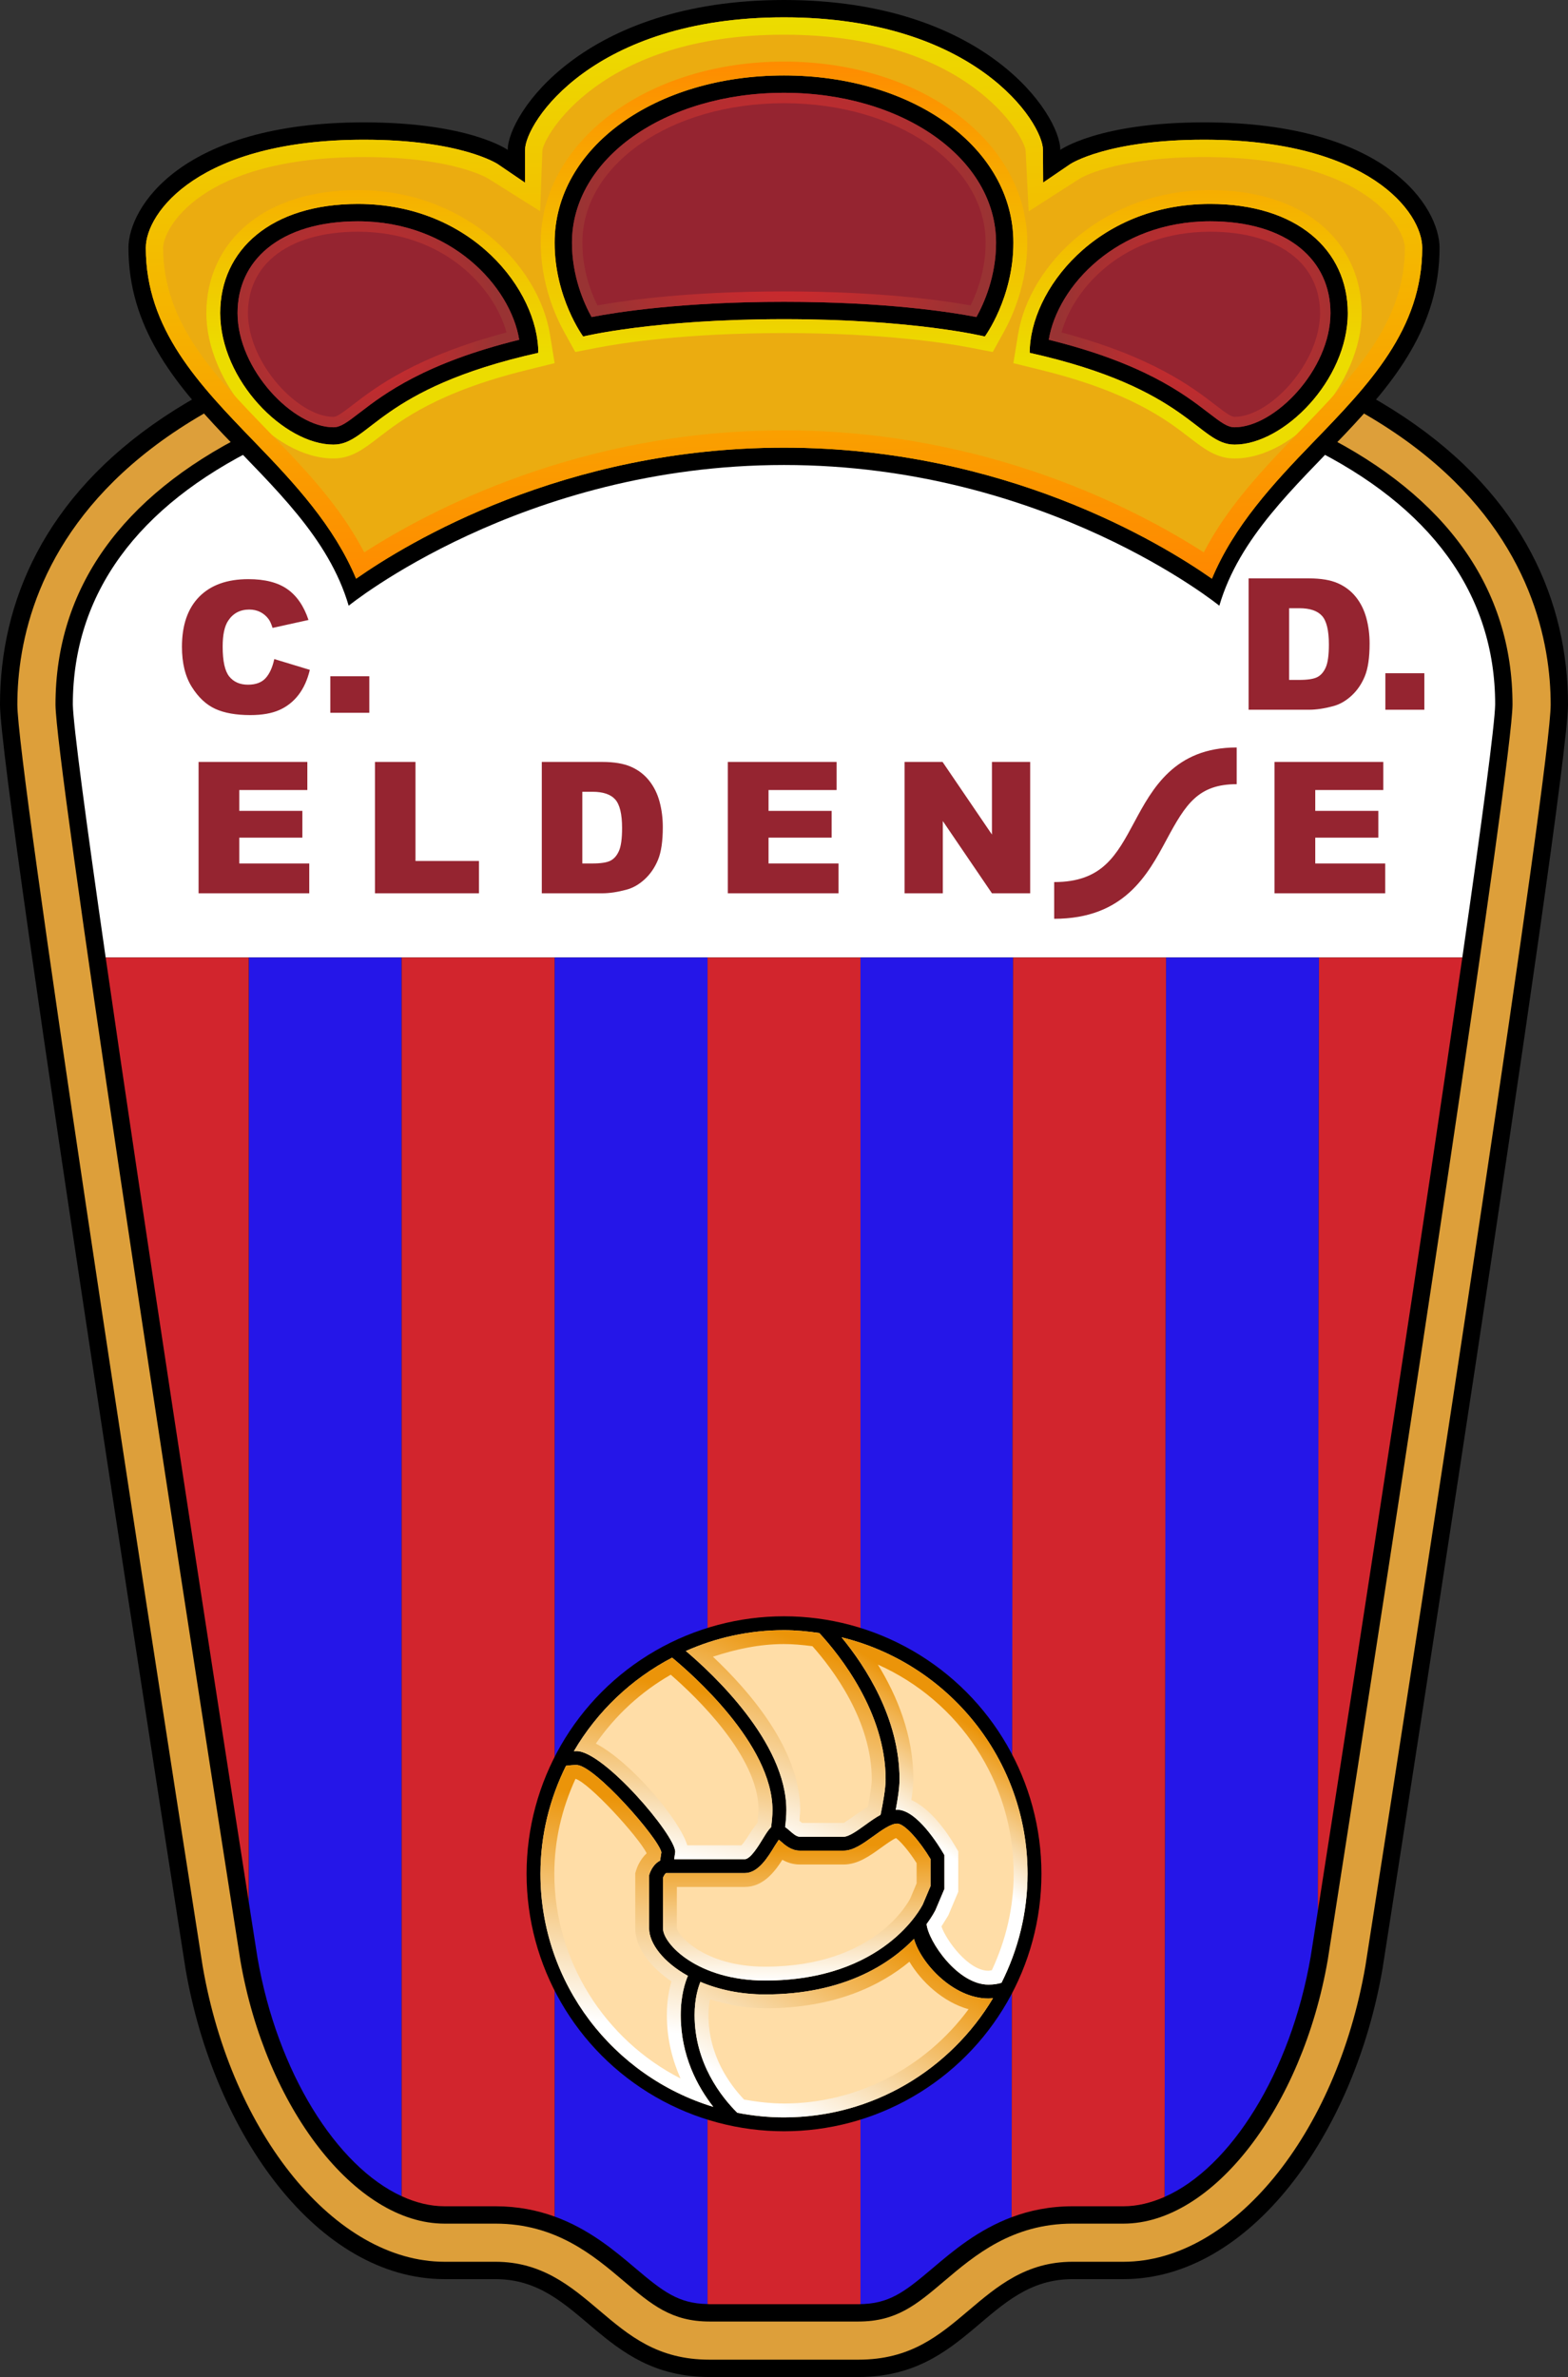 <?xml version="1.0" encoding="utf-8"?>
<!-- Generator: Adobe Illustrator 13.0.0, SVG Export Plug-In . SVG Version: 6.00 Build 14948)  -->
<!DOCTYPE svg PUBLIC "-//W3C//DTD SVG 1.0//EN" "http://www.w3.org/TR/2001/REC-SVG-20010904/DTD/svg10.dtd">
<svg version="1.0" id="Layer_1" xmlns="http://www.w3.org/2000/svg" xmlns:xlink="http://www.w3.org/1999/xlink" x="0px" y="0px"
	 width="281.966px" height="427.351px" viewBox="0 0 281.966 427.351" enable-background="new 0 0 281.966 427.351"
	 xml:space="preserve">
<rect x="0" y="0" width="281.966" height="427.351" fill="#333333" stroke="none"/>
<path d="M154.367,427.351c19.8,0,23.1-17.6,38.5-17.6h9.165c22.734,0,41.435-26.035,46.569-55.735
	c0,0,33.365-213.033,33.365-227.332c0-36.667-31.534-75.901-140.982-75.901C31.535,50.783,0,90.018,0,126.684
	c0,14.299,33.368,227.332,33.368,227.332c5.132,29.7,23.833,55.735,46.566,55.735H89.1c15.4,0,18.7,17.6,38.5,17.6H154.367z"/>
<path fill="#DD9F3A" d="M140.984,53.901C16.552,53.901,3.119,104.8,3.119,126.684c0,11.118,21.801,153.25,33.33,226.852
	c5.228,30.25,23.926,53.096,43.486,53.096H89.1c8.361,0,13.586,4.431,18.639,8.715c5.392,4.567,10.483,8.886,19.861,8.886h26.767
	c9.38,0,14.472-4.318,19.864-8.886c5.053-4.284,10.278-8.715,18.636-8.715h9.165c19.56,0,38.26-22.846,43.497-53.144
	c11.521-73.554,33.322-215.686,33.322-226.804C278.851,104.8,265.415,53.901,140.984,53.901z M238.77,352.319
	c-4.602,26.611-20.736,47.455-36.738,47.455h-9.165c-10.876,0-17.639,5.732-23.074,10.338c-4.972,4.216-8.563,7.262-15.426,7.262
	H127.6c-6.861,0-10.453-3.046-15.426-7.262c-5.435-4.605-12.198-10.338-23.074-10.338h-9.166c-16,0-32.135-20.844-36.708-47.3
	C29.886,267.31,10.025,136.901,9.979,126.683c0-41.895,47.75-65.921,131.005-65.921c83.254,0,131.005,24.028,131.005,65.92
	C271.946,136.893,252.082,267.305,238.77,352.319z"/>
<path fill="#FFFFFF" d="M262.961,172.15c3.527-24.484,5.844-41.833,5.908-45.505c0-39.875-46.612-62.767-127.886-62.767
	c-81.265,0-127.875,22.886-127.887,62.791c0.074,3.71,2.387,21.036,5.907,45.481H262.961z"/>
<path fill="#2516E8" d="M209.684,172.15l-0.266,222.82c11.872-5.226,22.67-22.31,26.275-43.184c0.421-2.686,0.854-5.444,1.289-8.237
	l0.201-171.399H209.684z M44.727,341.891c0.537,3.441,1.064,6.814,1.579,10.102c3.548,20.518,14.18,37.465,25.923,42.849V172.15
	H44.727V341.891z M154.392,414.25c5.457-0.005,8.198-2.119,13.385-6.519c3.609-3.06,8.104-6.845,14.137-9.109l0.267-226.472h-27.5
	L154.392,414.25z M99.73,398.502c6.2,2.247,10.787,6.118,14.46,9.229c5.071,4.301,7.821,6.406,13.042,6.501V172.15H99.73V398.502z"
	/>
<path fill="#D2252D" d="M127.233,414.233c0.126,0.004,0.237,0.021,0.367,0.021h26.767c0.133,0,0.24-0.018,0.369-0.021V172.15
	h-27.503V414.233z M181.914,398.623c3.188-1.194,6.798-1.968,10.953-1.968h9.165c2.475,0,4.954-0.615,7.387-1.685l0.266-222.82
	H182.18L181.914,398.623z M237.184,172.15l-0.201,171.399c8.331-53.333,19.318-125.121,25.979-171.399H237.184z M44.727,341.891
	V172.15H19.004C25.592,217.909,36.414,288.635,44.727,341.891z M72.229,394.841c2.537,1.164,5.124,1.813,7.706,1.813H89.1
	c4.015,0,7.522,0.722,10.63,1.848V172.15H72.229V394.841z"/>
<g>
	<g>
		<path fill="#952430" d="M35.709,136.984h19.559v5.053H43.031v3.747h11.344v4.813H43.031v4.641h12.581v5.362H35.709V136.984z"/>
		<path fill="#952430" d="M67.428,136.984h7.288v17.807h11.413v5.809h-18.7V136.984z"/>
		<path fill="#952430" d="M97.429,136.984h10.855c2.14,0,3.869,0.29,5.186,0.87c1.317,0.58,2.406,1.412,3.266,2.497
			c0.862,1.085,1.485,2.346,1.872,3.786s0.581,2.965,0.581,4.575c0,2.523-0.288,4.48-0.863,5.872
			c-0.576,1.391-1.374,2.556-2.396,3.497c-1.021,0.939-2.118,1.564-3.291,1.875c-1.602,0.43-3.053,0.645-4.355,0.645H97.429V136.984
			z M104.716,142.347v12.891h1.799c1.535,0,2.626-0.169,3.275-0.507c0.648-0.337,1.157-0.928,1.524-1.77
			c0.368-0.842,0.551-2.207,0.551-4.095c0-2.5-0.412-4.211-1.232-5.135c-0.822-0.921-2.183-1.383-4.086-1.383H104.716z"/>
		<path fill="#952430" d="M130.881,136.984h19.558v5.053h-12.236v3.747h11.343v4.813h-11.343v4.641h12.58v5.362h-19.902V136.984z"/>
		<path fill="#952430" d="M162.668,136.984h6.827l8.882,13.056v-13.056h6.875V160.6h-6.875l-8.834-12.985V160.6h-6.875V136.984z"/>
	</g>
	<g>
		<path fill="#952430" d="M49.322,118.491l6.394,1.94c-0.43,1.792-1.108,3.291-2.033,4.493c-0.924,1.203-2.072,2.11-3.443,2.722
			c-1.371,0.611-3.115,0.917-5.232,0.917c-2.569,0-4.669-0.374-6.298-1.119c-1.628-0.747-3.035-2.059-4.216-3.939
			c-1.184-1.88-1.774-4.285-1.774-7.218c0-3.91,1.04-6.915,3.119-9.015c2.079-2.099,5.02-3.149,8.823-3.149
			c2.977,0,5.316,0.602,7.019,1.803c1.703,1.203,2.968,3.048,3.795,5.538l-6.462,1.425c-0.226-0.715-0.462-1.239-0.707-1.57
			c-0.408-0.555-0.907-0.982-1.497-1.281c-0.589-0.298-1.249-0.449-1.978-0.449c-1.65,0-2.916,0.666-3.794,1.999
			c-0.665,0.989-0.997,2.542-0.997,4.659c0,2.622,0.397,4.419,1.195,5.393c0.796,0.973,1.915,1.459,3.358,1.459
			c1.398,0,2.456-0.393,3.171-1.18C48.479,121.131,48.999,119.988,49.322,118.491z"/>
		<path fill="#952430" d="M59.398,121.584h7.013v6.566h-7.013V121.584z"/>
	</g>
	<g>
		<path fill="#952430" d="M224.53,103.984h10.858c2.14,0,3.867,0.29,5.187,0.87c1.314,0.58,2.402,1.412,3.266,2.497
			c0.859,1.085,1.482,2.346,1.869,3.786s0.58,2.965,0.58,4.575c0,2.523-0.288,4.48-0.863,5.872
			c-0.572,1.391-1.371,2.556-2.394,3.497c-1.022,0.939-2.118,1.564-3.292,1.875c-1.603,0.43-3.055,0.645-4.353,0.645H224.53V103.984
			z M231.818,109.347v12.891h1.8c1.534,0,2.626-0.169,3.274-0.507c0.649-0.337,1.156-0.928,1.525-1.77
			c0.365-0.842,0.55-2.207,0.55-4.095c0-2.5-0.408-4.211-1.229-5.135c-0.825-0.921-2.188-1.383-4.086-1.383H231.818z"/>
		<path fill="#952430" d="M249.122,121.035h7.012v6.565h-7.012V121.035z"/>
	</g>
	<path fill="#952430" d="M229.192,136.984h19.56v5.053h-12.237v3.747h11.344v4.813h-11.344v4.641h12.581v5.362h-19.903V136.984z"/>
	<path fill="#952430" d="M203.983,147.803c-3.236,6.023-5.793,10.781-14.416,10.781v6.6c12.572,0,16.817-7.906,20.229-14.259
		c3.411-6.349,5.676-9.941,12.59-9.941v-6.6C211.188,134.384,207.192,141.824,203.983,147.803z"/>
</g>
<g>
	<path d="M140.984,83.6c47.208,0,78.282,25.3,78.282,25.3c7.15-24.475,39.601-36.025,39.601-64.35c0-7.15-9.351-22.55-42.351-22.55
		c-18.975,0-25.85,4.95-25.85,4.95c0-6.323-13.475-26.95-49.683-26.95C104.775,0,91.3,20.627,91.3,26.95c0,0-6.875-4.95-25.85-4.95
		c-33,0-42.35,15.4-42.35,22.55c0,28.325,32.45,39.875,39.6,64.35C62.7,108.9,93.775,83.6,140.984,83.6z"/>
	<g>
		<g>
			<path fill="#952430" d="M48.11,44.622c-3.528,2.899-5.392,6.931-5.392,11.662c0,10.186,10.025,20.532,17.231,20.532
				c1.275,0,2.39-0.817,4.791-2.667c4.378-3.374,11.676-8.886,28.627-13.065c-1.551-9.576-12.232-21.296-29.018-21.296
				C57.577,39.786,51.961,41.458,48.11,44.622z"/>
			<radialGradient id="SVGID_1_" cx="63.799" cy="57.749" r="28.717" gradientUnits="userSpaceOnUse">
				<stop  offset="0.326" style="stop-color:#C92A2E"/>
				<stop  offset="0.904" style="stop-color:#993333"/>
			</radialGradient>
			<path fill="url(#SVGID_1_)" d="M64.35,39.786c-6.773,0-12.389,1.672-16.24,4.836c-3.528,2.899-5.392,6.931-5.392,11.662
				c0,10.186,10.025,20.532,17.231,20.532c1.275,0,2.39-0.817,4.791-2.667c4.378-3.374,11.676-8.886,28.627-13.065
				C91.817,51.507,81.136,39.786,64.35,39.786z M63.599,72.666c-2.056,1.584-3.022,2.279-3.649,2.279
				c-6.345,0-15.36-9.651-15.36-18.661c0-4.152,1.627-7.685,4.708-10.216c3.513-2.886,8.717-4.411,15.052-4.411
				c15.497,0,24.552,10.1,26.733,18.115C74.899,64.044,67.56,69.614,63.599,72.666z"/>
		</g>
		<g>
			<path fill="#952430" d="M188.6,61.083c16.951,4.18,24.247,9.691,28.625,13.065c2.402,1.85,3.516,2.667,4.791,2.667
				c7.206,0,17.235-10.346,17.235-20.532c0-4.73-1.865-8.762-5.393-11.662c-3.854-3.164-9.466-4.836-16.242-4.836
				C200.833,39.786,190.151,51.507,188.6,61.083z"/>
			<radialGradient id="SVGID_2_" cx="217.431" cy="56.649" r="29.611" gradientUnits="userSpaceOnUse">
				<stop  offset="0.326" style="stop-color:#C92A2E"/>
				<stop  offset="0.904" style="stop-color:#993333"/>
			</radialGradient>
			<path fill="url(#SVGID_2_)" d="M233.859,44.622c-3.854-3.164-9.466-4.836-16.242-4.836c-16.784,0-27.466,11.721-29.017,21.296
				c16.951,4.18,24.247,9.691,28.625,13.065c2.402,1.85,3.516,2.667,4.791,2.667c7.206,0,17.235-10.346,17.235-20.532
				C239.251,51.553,237.386,47.521,233.859,44.622z M222.016,74.944c-0.627,0-1.594-0.694-3.647-2.277
				c-3.962-3.053-11.301-8.623-27.483-12.895c2.184-8.014,11.236-18.115,26.731-18.115c6.333,0,11.541,1.525,15.052,4.41
				c3.081,2.533,4.709,6.065,4.709,10.217C237.377,65.293,228.363,74.944,222.016,74.944z"/>
		</g>
		<g>
			<path fill="#952430" d="M102.853,43.634c0,6.099,2.195,10.958,3.529,13.364c4.596-0.889,16.287-2.732,34.603-2.732
				s30.007,1.843,34.601,2.732c1.336-2.406,3.532-7.266,3.532-13.364c0-15.112-16.749-26.949-38.133-26.949
				C119.602,16.685,102.853,28.522,102.853,43.634z"/>
			<radialGradient id="SVGID_3_" cx="141.168" cy="38.317" r="41.349" gradientUnits="userSpaceOnUse">
				<stop  offset="0.326" style="stop-color:#C92A2E"/>
				<stop  offset="0.904" style="stop-color:#993333"/>
			</radialGradient>
			<path fill="url(#SVGID_3_)" d="M140.984,16.685c-21.382,0-38.131,11.837-38.131,26.949c0,6.099,2.195,10.958,3.529,13.364
				c4.596-0.889,16.287-2.732,34.603-2.732s30.007,1.843,34.601,2.732c1.336-2.406,3.532-7.266,3.532-13.364
				C179.117,28.522,162.368,16.685,140.984,16.685z M174.536,54.908c-5.822-1.041-16.946-2.514-33.552-2.514
				c-16.601,0-27.731,1.473-33.553,2.514c-1.208-2.457-2.707-6.412-2.707-11.274c0-14.063,15.927-25.078,36.26-25.078
				c20.335,0,36.259,11.015,36.259,25.078C177.243,48.498,175.744,52.452,174.536,54.908z"/>
		</g>
	</g>
	<g>
		<path fill="#EBAC10" d="M216.516,25.119c-17.41,0-23.998,4.342-24.063,4.386l-4.868,3.314l-0.034-5.869
			c0-4.851-12.156-23.832-46.567-23.832c-34.412,0-46.565,18.98-46.565,23.832v5.893l-4.907-3.338
			c-0.064-0.044-6.648-4.386-24.062-4.386c-29.642,0-39.231,13.091-39.231,19.432c0,14.682,9.553,24.559,19.667,35.014
			c7.099,7.339,14.205,15.012,18.15,24.474c9.248-6.476,37.375-23.556,76.948-23.556c39.572,0,67.699,17.08,76.95,23.556
			c3.945-9.461,11.048-17.135,18.146-24.474c10.114-10.456,19.671-20.332,19.671-35.014
			C255.751,38.21,246.161,25.119,216.516,25.119z M59.95,79.934c-8.8,0-20.35-11.551-20.35-23.65
			c0-11.366,9.166-19.616,24.75-19.616c20.535,0,32.45,15.583,32.45,26.767C68.017,69.85,66.55,79.934,59.95,79.934z M177.101,60.5
			c0,0-12.649-3.116-36.117-3.116c-23.468,0-36.117,3.116-36.117,3.116s-5.133-6.967-5.133-16.866
			c0-17.051,17.966-30.067,41.25-30.067c23.282,0,41.248,13.017,41.248,30.067C182.232,53.533,177.101,60.5,177.101,60.5z
			 M222.016,79.934c-6.6,0-8.064-10.084-36.85-16.5c0-11.184,11.915-26.767,32.45-26.767c15.585,0,24.75,8.25,24.75,19.616
			C242.367,68.383,230.817,79.934,222.016,79.934z"/>
		<g>
			<g>
				<linearGradient id="SVGID_4_" gradientUnits="userSpaceOnUse" x1="140.79" y1="64.356" x2="141.34" y2="8.805">
					<stop  offset="0.006" style="stop-color:#ECDC00"/>
					<stop  offset="1" style="stop-color:#FF8800"/>
				</linearGradient>
				<path fill="url(#SVGID_4_)" d="M140.984,11.072c-24.53,0-43.744,14.303-43.744,32.562c0,7.349,2.651,13.231,4.232,16.084
					l1.974,3.564l4.001-0.773c4.087-0.792,15.538-2.63,33.536-2.63c18.002,0,29.448,1.839,33.535,2.63l4,0.773l1.977-3.562
					c1.581-2.852,4.232-8.734,4.232-16.086C184.728,25.375,165.512,11.072,140.984,11.072z M177.101,60.5
					c0,0-12.649-3.116-36.117-3.116c-23.468,0-36.117,3.116-36.117,3.116s-5.133-6.967-5.133-16.866
					c0-17.051,17.966-30.067,41.25-30.067c23.282,0,41.248,13.017,41.248,30.067C182.232,53.533,177.101,60.5,177.101,60.5z
					 M237.42,40.287c-4.868-4-11.717-6.113-19.804-6.113c-18.992,0-32.484,13.226-34.556,26.012l-0.829,5.108l5.022,1.238
					c16.02,3.95,22.61,9.028,26.547,12.063c2.779,2.142,4.976,3.834,8.215,3.834c10.889,0,22.847-13.684,22.847-26.145
					C244.863,49.912,242.22,44.23,237.42,40.287z M222.016,79.934c-6.6,0-8.064-10.084-36.85-16.5
					c0-11.184,11.915-26.767,32.45-26.767c15.585,0,24.75,8.25,24.75,19.616C242.367,68.383,230.817,79.934,222.016,79.934z
					 M64.35,34.173c-8.088,0-14.936,2.114-19.803,6.112v0.001c-4.798,3.942-7.441,9.624-7.441,15.997
					c0,12.461,11.956,26.145,22.844,26.145c3.241,0,5.437-1.692,8.217-3.834c3.938-3.035,10.527-8.112,26.545-12.063l5.024-1.238
					l-0.827-5.108C96.837,47.399,83.345,34.173,64.35,34.173z M59.95,79.934c-8.8,0-20.35-11.551-20.35-23.65
					c0-11.366,9.166-19.616,24.75-19.616c20.535,0,32.45,15.583,32.45,26.767C68.017,69.85,66.55,79.934,59.95,79.934z"/>
			</g>
		</g>
		<linearGradient id="SVGID_5_" gradientUnits="userSpaceOnUse" x1="139.813" y1="3.115" x2="142.715" y2="106.156">
			<stop  offset="0.006" style="stop-color:#ECDC00"/>
			<stop  offset="1" style="stop-color:#FF8800"/>
		</linearGradient>
		<path fill="url(#SVGID_5_)" d="M216.516,25.119c-17.41,0-23.998,4.342-24.063,4.386l-4.868,3.314l-0.034-5.869
			c0-4.851-12.156-23.832-46.567-23.832c-34.412,0-46.565,18.98-46.565,23.832v5.893l-4.907-3.338
			c-0.064-0.044-6.648-4.386-24.062-4.386c-29.642,0-39.231,13.091-39.231,19.432c0,14.682,9.553,24.559,19.667,35.014
			c7.099,7.339,14.205,15.012,18.15,24.474c9.248-6.476,37.375-23.556,76.948-23.556c39.572,0,67.699,17.08,76.95,23.556
			c3.945-9.461,11.048-17.135,18.146-24.474c10.114-10.456,19.671-20.332,19.671-35.014
			C255.751,38.21,246.161,25.119,216.516,25.119z M233.841,77.396c-6.454,6.672-13.05,13.536-17.372,21.915
			c-11.949-7.69-39.016-21.947-75.485-21.947c-36.469,0-63.536,14.257-75.487,21.947c-4.321-8.379-10.917-15.243-17.37-21.915
			c-9.663-9.99-18.791-19.425-18.791-32.846c0-3.237,6.427-16.314,36.114-16.314c16.122,0,22.283,3.832,22.343,3.871l9.339,5.864
			l0.4-10.918c0.277-2.594,10.413-20.816,43.451-20.816c33.041,0,43.173,18.222,43.452,20.816l-0.004-0.102l0.545,11.054
			l9.195-5.897c0.061-0.039,6.223-3.871,22.344-3.871c29.688,0,36.115,13.078,36.115,16.314
			C252.631,57.972,243.505,67.406,233.841,77.396z"/>
	</g>
</g>
<g>
	<circle cx="140.984" cy="336.876" r="46.292"/>
	<g>
		<path fill="#FFDDA7" d="M161.336,327.857c-1.147,0-2.828,1.212-4.306,2.282c-1.839,1.323-3.575,2.578-5.319,2.578h-7.887
			c-1.538,0-2.66-0.993-3.479-1.719c0,0-0.146-0.116-0.291-0.245c-0.293,0.446-0.692,1.044-0.692,1.044
			c-1.265,2.093-2.999,4.954-5.437,4.954h-14.117c-0.131,0-0.421,0.408-0.585,0.838c0,0.481,0,9.097,0,9.097
			c0,2.806,6.25,9.385,18.369,9.385c21.431,0,28.122-13.218,28.367-13.721c0,0,1.199-2.844,1.371-3.248c0-0.43,0-4.275,0-4.881
			C165.469,331.11,162.719,327.857,161.336,327.857z"/>
		<path fill="#FFDDA7" d="M122.412,362.266c0-3.502,0.809-5.912,1.288-7.038c-4.441-2.466-6.971-5.844-6.971-8.542v-9.535
			l0.053-0.176c0.231-0.77,0.86-1.946,1.921-2.462c0.092-0.632,0.221-1.504,0.231-1.504c-0.496-2.54-12.053-15.692-15.257-15.692
			c-0.681,0-1.321,0.061-1.891,0.142c-2.916,5.861-4.599,12.439-4.599,19.418c0,19.727,13.117,36.438,31.084,41.903
			C125.437,375.162,122.412,369.601,122.412,362.266z"/>
		<path fill="#FFDDA7" d="M147.336,293.594c-2.079-0.306-4.19-0.516-6.353-0.516c-6.284,0-12.25,1.349-17.649,3.746
			c4.753,4.022,18.072,16.363,18.072,28.592c0,1.035-0.097,2.105-0.222,3.06c0.282,0.197,0.551,0.421,0.814,0.653
			c0.576,0.511,1.233,1.091,1.826,1.091h7.887c0.937,0,2.487-1.117,3.858-2.105c0.911-0.661,1.843-1.327,2.78-1.843
			c0.408-1.969,0.91-4.714,0.91-6.355C159.26,307.868,150.989,297.56,147.336,293.594z"/>
		<path fill="#FFDDA7" d="M138.663,328.501c0.135-0.949,0.249-2.045,0.249-3.085c0-11.863-14.676-24.621-18.05-27.396
			c-7.347,3.832-13.483,9.681-17.662,16.813c0.158-0.005,0.313-0.013,0.476-0.013c4.873,0,17.747,15.073,17.747,18.115l-0.188,1.319
			h12.691c1.032,0,2.509-2.44,3.303-3.747C137.776,329.606,138.205,328.936,138.663,328.501z"/>
		<path fill="#FFDDA7" d="M151.337,294.368c4.284,5.203,10.42,14.566,10.42,25.549c0,1.47-0.331,3.609-0.684,5.47
			c0.086-0.009,0.172-0.025,0.263-0.025c3.562,0,7.554,6.553,8.318,7.863l0.172,0.292v6.089l-1.594,3.772
			c-0.073,0.15-0.572,1.143-1.607,2.548c0.31,3.099,5.595,10.88,11.12,10.88c0.976,0,1.736-0.142,2.351-0.331
			c2.969-5.903,4.684-12.547,4.684-19.598C184.78,316.298,170.497,299.038,151.337,294.368z"/>
		<path fill="#FFDDA7" d="M177.746,359.301c-6.351,0-12.143-6.338-13.389-10.716c-4.267,4.399-12.482,9.981-26.764,9.981
			c-4.519,0-8.441-0.898-11.642-2.256c-0.381,0.933-1.045,2.978-1.045,5.955c0,8.701,4.852,14.773,7.676,17.579
			c2.722,0.532,5.527,0.829,8.401,0.829c15.974,0,29.935-8.624,37.587-21.433C178.295,359.263,178.046,359.301,177.746,359.301z"/>
	</g>
	<g>
		<linearGradient id="SVGID_6_" gradientUnits="userSpaceOnUse" x1="143.277" y1="356.401" x2="143.277" y2="331.649">
			<stop  offset="0.006" style="stop-color:#FFFFFF"/>
			<stop  offset="1" style="stop-color:#EB9409"/>
		</linearGradient>
		<path fill="url(#SVGID_6_)" d="M161.336,327.857c-1.147,0-2.828,1.212-4.306,2.282c-1.839,1.323-3.575,2.578-5.319,2.578h-7.887
			c-1.538,0-2.66-0.993-3.479-1.719c0,0-0.146-0.116-0.291-0.245c-0.293,0.446-0.692,1.044-0.692,1.044
			c-1.265,2.093-2.999,4.954-5.437,4.954h-14.117c-0.131,0-0.421,0.408-0.585,0.838c0,0.481,0,9.097,0,9.097
			c0,2.806,6.25,9.385,18.369,9.385c21.431,0,28.122-13.218,28.367-13.721c0,0,1.199-2.844,1.371-3.248c0-0.43,0-4.275,0-4.881
			C165.469,331.11,162.719,327.857,161.336,327.857z M164.833,338.595c-0.365,0.872-1.117,2.655-1.117,2.664
			c-0.253,0.511-6.273,12.314-26.124,12.314c-11.026,0-15.707-5.71-15.875-6.888c0,0,0-5.225,0-7.442c2.855,0,12.208,0,12.208,0
			c3.26,0,5.327-2.634,6.763-4.881c0.851,0.477,1.887,0.847,3.135,0.847h7.887c2.548,0,4.696-1.547,6.771-3.043l0.009-0.008
			c0.688-0.499,2.002-1.439,2.625-1.706c0.679,0.468,2.191,2.097,3.717,4.512C164.833,335.901,164.833,337.924,164.833,338.595z"/>
		<linearGradient id="SVGID_7_" gradientUnits="userSpaceOnUse" x1="111.501" y1="364.358" x2="117.552" y2="324.206">
			<stop  offset="0.006" style="stop-color:#FFFFFF"/>
			<stop  offset="1" style="stop-color:#EB9409"/>
		</linearGradient>
		<path fill="url(#SVGID_7_)" d="M122.412,362.266c0-3.502,0.809-5.912,1.288-7.038c-4.441-2.466-6.971-5.844-6.971-8.542v-9.535
			l0.053-0.176c0.231-0.77,0.86-1.946,1.921-2.462c0.092-0.632,0.221-1.504,0.231-1.504c-0.496-2.54-12.053-15.692-15.257-15.692
			c-0.681,0-1.321,0.061-1.891,0.142c-2.916,5.861-4.599,12.439-4.599,19.418c0,19.727,13.117,36.438,31.084,41.903
			C125.437,375.162,122.412,369.601,122.412,362.266z M99.681,336.876c0-5.917,1.316-11.645,3.808-17.071
			c2.448,0.713,11.304,10.377,12.8,13.389c-1.217,1.13-1.746,2.557-1.898,3.068l-0.157,0.523v9.9c0,3.305,2.507,6.807,6.506,9.535
			c-0.427,1.495-0.824,3.497-0.824,6.045c0,4.447,1.056,8.237,2.462,11.417C108.743,366.731,99.681,352.483,99.681,336.876z"/>
		<linearGradient id="SVGID_8_" gradientUnits="userSpaceOnUse" x1="133.752" y1="329.274" x2="146.953" y2="296.273">
			<stop  offset="0.006" style="stop-color:#FFFFFF"/>
			<stop  offset="1" style="stop-color:#EB9409"/>
		</linearGradient>
		<path fill="url(#SVGID_8_)" d="M147.336,293.594c-2.079-0.306-4.19-0.516-6.353-0.516c-6.284,0-12.25,1.349-17.649,3.746
			c4.753,4.022,18.072,16.363,18.072,28.592c0,1.035-0.097,2.105-0.222,3.06c0.282,0.197,0.551,0.421,0.814,0.653
			c0.576,0.511,1.233,1.091,1.826,1.091h7.887c0.937,0,2.487-1.117,3.858-2.105c0.911-0.661,1.843-1.327,2.78-1.843
			c0.408-1.969,0.91-4.714,0.91-6.355C159.26,307.868,150.989,297.56,147.336,293.594z M156.085,324.79
			c-0.886,0.58-1.977,1.302-1.977,1.302c-0.735,0.528-2.105,1.521-2.397,1.633c0,0-6.776,0-7.49,0
			c-0.133-0.107-0.334-0.271-0.458-0.374c0.066-0.945,0.137-1.934,0.137-1.934c0-10.975-9.328-21.579-15.699-27.564
			c4.137-1.366,8.386-2.277,12.783-2.277c1.555,0,3.229,0.142,5.111,0.383c3.618,4.073,10.669,13.342,10.669,23.959
			C156.764,320.866,156.498,322.636,156.085,324.79z"/>
		<linearGradient id="SVGID_9_" gradientUnits="userSpaceOnUse" x1="118.693" y1="333.981" x2="124.193" y2="303.729">
			<stop  offset="0.006" style="stop-color:#FFFFFF"/>
			<stop  offset="1" style="stop-color:#EB9409"/>
		</linearGradient>
		<path fill="url(#SVGID_9_)" d="M120.862,298.02c-7.347,3.832-13.483,9.681-17.662,16.813c0.158-0.005,0.313-0.013,0.476-0.013
			c4.873,0,17.747,15.073,17.747,18.115l-0.188,1.319h12.691c1.032,0,2.509-2.44,3.303-3.747c0.547-0.902,0.976-1.572,1.433-2.007
			c0.135-0.949,0.249-2.045,0.249-3.085C138.912,313.553,124.236,300.795,120.862,298.02z M136.232,327.664
			c-0.525,0.718-1.139,1.556-1.142,1.56c-0.318,0.524-1.206,1.969-1.763,2.535c-0.875,0-6.794,0-9.738,0
			c-1.376-4.602-10.039-14.932-16.441-18.291c3.521-5.075,8.093-9.299,13.469-12.38c4.483,3.894,15.799,14.674,15.799,24.329
			C136.417,325.417,136.286,327.006,136.232,327.664z"/>
		<linearGradient id="SVGID_10_" gradientUnits="userSpaceOnUse" x1="163.383" y1="328.921" x2="175.484" y2="310.77">
			<stop  offset="0.006" style="stop-color:#FFFFFF"/>
			<stop  offset="1" style="stop-color:#EB9409"/>
		</linearGradient>
		<path fill="url(#SVGID_10_)" d="M151.337,294.368c4.284,5.203,10.42,14.566,10.42,25.549c0,1.47-0.331,3.609-0.684,5.47
			c0.086-0.009,0.172-0.025,0.263-0.025c3.562,0,7.554,6.553,8.318,7.863l0.172,0.292v6.089l-1.594,3.772
			c-0.073,0.15-0.572,1.143-1.607,2.548c0.31,3.099,5.595,10.88,11.12,10.88c0.976,0,1.736-0.142,2.351-0.331
			c2.969-5.903,4.684-12.547,4.684-19.598C184.78,316.298,170.497,299.038,151.337,294.368z M178.356,354.227
			c-0.288,0.039-0.61,0.082-0.61,0.082c-3.647,0-7.614-5.509-8.452-7.963c0.537-0.859,1.203-1.929,1.238-1.998l1.787-4.24v-7.275
			l-0.512-0.863c-1.59-2.732-4.512-6.814-7.923-8.361c0.215-1.461,0.365-2.759,0.365-3.691c0-7.949-2.922-15.018-6.386-20.65
			c14.67,6.548,24.42,21.089,24.42,37.61C182.284,342.896,180.93,348.723,178.356,354.227z"/>
		<linearGradient id="SVGID_11_" gradientUnits="userSpaceOnUse" x1="140.227" y1="379.291" x2="158.376" y2="346.844">
			<stop  offset="0.006" style="stop-color:#FFFFFF"/>
			<stop  offset="1" style="stop-color:#EB9409"/>
		</linearGradient>
		<path fill="url(#SVGID_11_)" d="M177.746,359.301c-6.351,0-12.143-6.338-13.389-10.716c-4.267,4.399-12.482,9.981-26.764,9.981
			c-4.519,0-8.441-0.898-11.642-2.256c-0.381,0.933-1.045,2.978-1.045,5.955c0,8.701,4.852,14.773,7.676,17.579
			c2.722,0.532,5.527,0.829,8.401,0.829c15.974,0,29.935-8.624,37.587-21.433C178.295,359.263,178.046,359.301,177.746,359.301z
			 M140.984,378.178c-2.354,0-4.77-0.279-7.178-0.705c-2.614-2.75-6.406-7.928-6.406-15.207c0-1.134,0.129-2.045,0.278-2.836
			c3.115,0.984,6.391,1.629,9.914,1.629c12.623,0,20.817-4.138,25.943-8.37c2.148,3.583,5.981,7.219,10.635,8.542
			C166.423,371.746,154.075,378.178,140.984,378.178z"/>
	</g>
</g>
</svg>